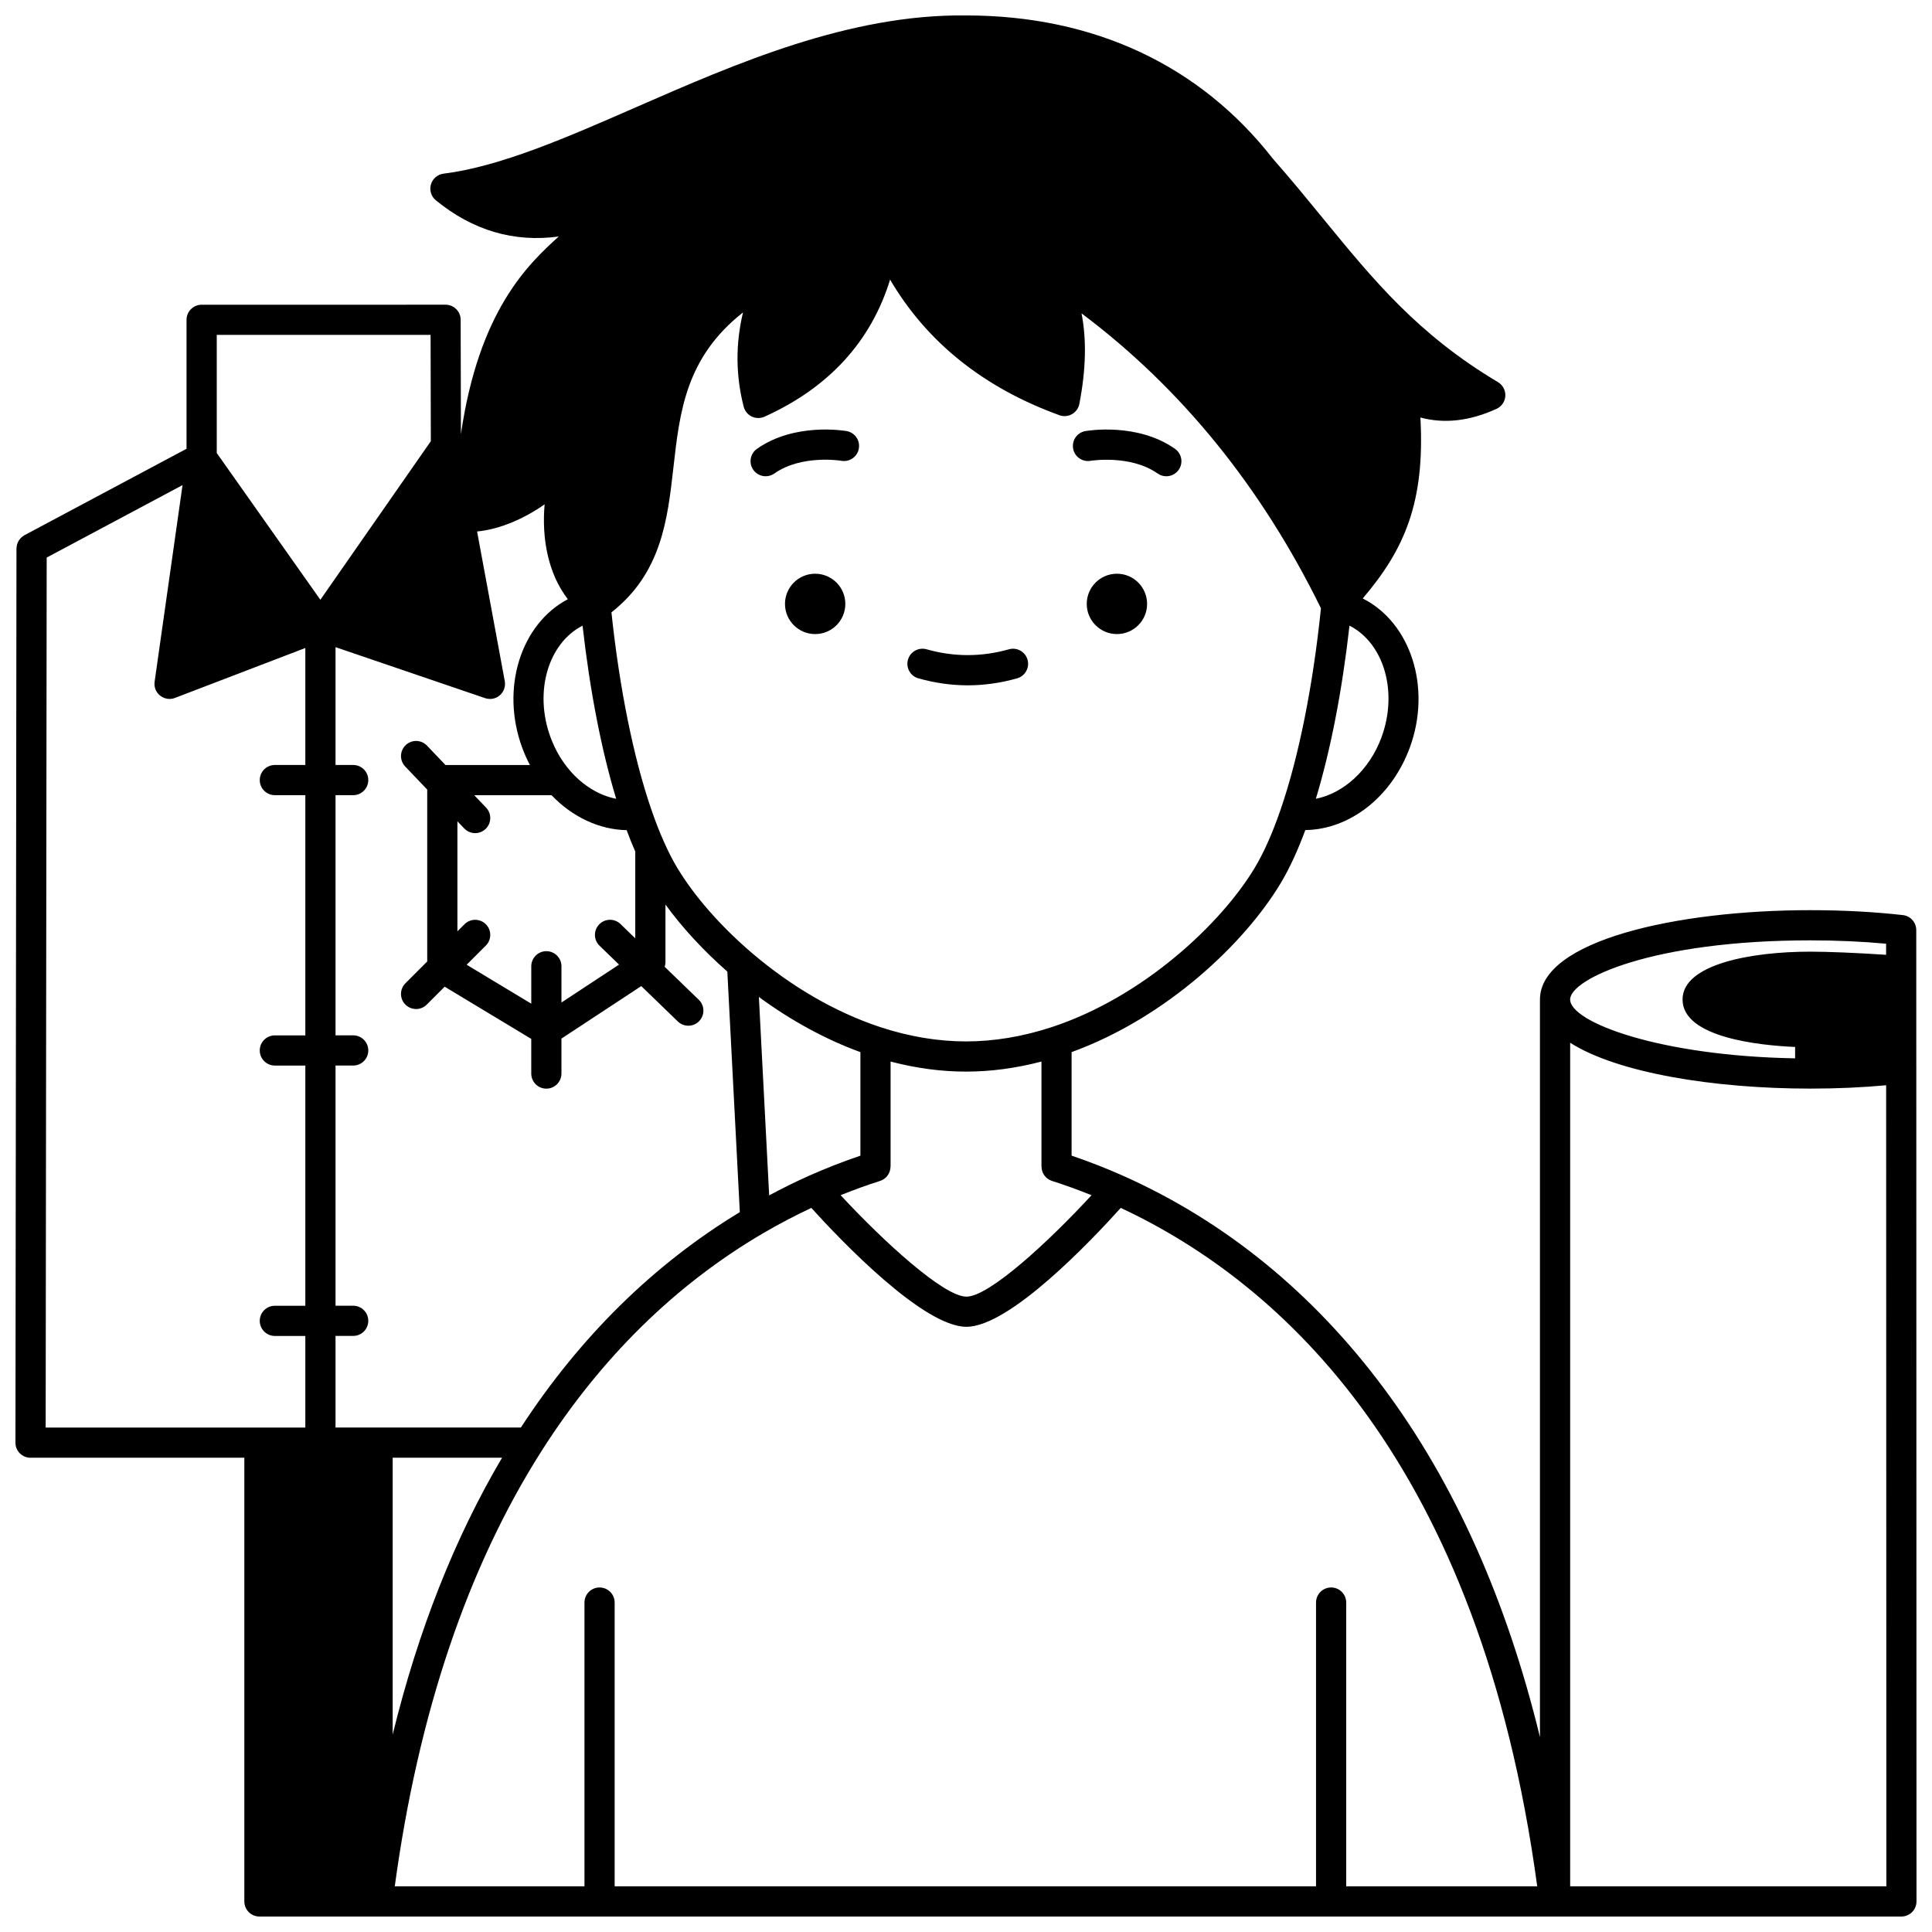 <?xml version="1.0" encoding="UTF-8"?>
<!-- Uploaded to: ICON Repo, www.svgrepo.com, Generator: ICON Repo Mixer Tools -->
<svg width="800px" height="800px" version="1.1" viewBox="144 144 512 512" xmlns="http://www.w3.org/2000/svg">
 <defs>
  <clipPath id="a">
   <path d="m148.09 148.09h503.81v503.81h-503.81z"/>
  </clipPath>
 </defs>
 <path d="m447.99 304.04c0 4.418-3.578 7.996-7.996 7.996-4.414 0-7.996-3.578-7.996-7.996 0-4.414 3.582-7.996 7.996-7.996 4.418 0 7.996 3.582 7.996 7.996"/>
 <path d="m368.02 304.04c0 4.418-3.578 7.996-7.996 7.996-4.414 0-7.996-3.578-7.996-7.996 0-4.414 3.582-7.996 7.996-7.996 4.418 0 7.996 3.582 7.996 7.996"/>
 <path d="m455.39 262.95c-9.984-7.035-23.203-4.809-23.762-4.707-2.176 0.383-3.625 2.457-3.242 4.633 0.383 2.176 2.453 3.621 4.633 3.242 0.102-0.02 10.59-1.688 17.766 3.367 0.699 0.492 1.504 0.73 2.301 0.73 1.258 0 2.492-0.59 3.273-1.695 1.27-1.801 0.836-4.297-0.969-5.57z"/>
 <path d="m368.36 258.24c-0.559-0.098-13.777-2.328-23.762 4.707-1.805 1.273-2.234 3.766-0.965 5.57 0.777 1.105 2.016 1.695 3.273 1.695 0.797 0 1.598-0.238 2.301-0.73 7.203-5.074 17.598-3.398 17.773-3.367 2.164 0.383 4.238-1.074 4.621-3.246 0.387-2.172-1.066-4.246-3.242-4.629z"/>
 <path d="m411.37 316.07c-7.269 2.055-14.547 2.055-21.816 0-2.121-0.605-4.332 0.633-4.934 2.762-0.602 2.125 0.633 4.336 2.762 4.934 4.344 1.23 8.746 1.852 13.082 1.852 4.34 0 8.742-0.621 13.082-1.852 2.125-0.602 3.359-2.812 2.762-4.934-0.605-2.129-2.816-3.367-4.938-2.762z"/>
 <g clip-path="url(#a)">
  <path d="m651.84 427.34c0.004-0.051 0.016-0.102 0.016-0.152 0-0.047-0.012-0.086-0.016-0.133l-0.012-36.574c0-2.035-1.527-3.746-3.551-3.973-7.703-0.867-15.965-1.305-24.559-1.305-35.543 0-71.555 8.117-71.613 23.637 0 0.008 0.004 0.012 0.004 0.016 0 0.008-0.004 0.012-0.004 0.016v195.48c-8.824-36.324-22.664-67.301-41.363-92.438-18.832-25.316-42.09-44.266-69.133-56.328-4.465-1.992-9.035-3.766-13.625-5.324v-27.438c25.207-9.184 45.863-28.859 55.41-44.77 2.312-3.859 4.5-8.586 6.527-14.074 11.777-0.164 22.863-8.742 27.691-21.859 5.844-15.906 0.242-33.109-12.477-39.523 11.031-12.934 16.539-25.426 15.285-47.953 6.344 1.711 13.102 0.941 20.18-2.301 1.352-0.617 2.246-1.938 2.328-3.418 0.078-1.484-0.668-2.891-1.941-3.648-21.227-12.668-32.898-26.926-46.414-43.441-4.066-4.969-8.273-10.109-12.832-15.297-0.062-0.07-0.121-0.145-0.188-0.215-0.043-0.051-0.082-0.102-0.129-0.152-0.008-0.012-0.02-0.02-0.031-0.027-19.379-24.883-47.504-38.039-81.348-38.055h-0.008-0.047-0.004-0.016c-30.949-0.363-60.953 12.75-87.434 24.332-18.48 8.082-35.938 15.715-50.992 17.602-1.586 0.199-2.902 1.324-3.344 2.863-0.441 1.539 0.074 3.191 1.312 4.203 9.805 8.008 20.715 11.203 32.562 9.582-8.199 7.418-21.184 19.734-25.922 52.383l-0.074-30.316c-0.004-2.203-1.793-3.988-4-3.988l-64.645 0.004c-2.207 0-4 1.789-4 4v34.176l-42.945 22.902c-0.086 0.047-0.152 0.105-0.234 0.156-0.074 0.047-0.148 0.094-0.219 0.145-0.145 0.105-0.277 0.215-0.406 0.332-0.059 0.055-0.113 0.113-0.172 0.172-0.117 0.129-0.23 0.258-0.328 0.398-0.051 0.074-0.102 0.148-0.148 0.223-0.086 0.137-0.16 0.277-0.23 0.422-0.043 0.094-0.082 0.191-0.121 0.289-0.051 0.141-0.098 0.281-0.133 0.426-0.027 0.109-0.051 0.219-0.066 0.332-0.023 0.148-0.039 0.293-0.047 0.445-0.004 0.062-0.02 0.125-0.02 0.188l-0.27 236.95v0.02c0 2.207 1.789 3.988 3.996 3.988h0.004c0.031 0 0.062-0.008 0.098-0.012h56.559v117.59c0 2.207 1.789 4 4 4h435.14c1.062 0 2.078-0.422 2.828-1.172s1.172-1.77 1.172-2.828zm-28.117-34.137c6.984 0 13.734 0.301 20.113 0.891v2.938c-7.883-0.52-15.328-0.832-20.113-0.832-15.605 0-33.828 3.32-33.828 12.676 0 10.156 20.641 12.184 29.828 12.578v3.016c-36-0.625-59.617-9.59-59.617-15.598v-0.004c0.02-5.465 21.887-15.664 63.617-15.664zm-467.35-101.44 36-19.199-7.398 52.102c-0.199 1.402 0.359 2.805 1.465 3.688 0.719 0.574 1.602 0.871 2.492 0.871 0.48 0 0.965-0.086 1.43-0.266l34.555-13.234v31.004h-8.078c-2.207 0-4 1.789-4 4 0 2.207 1.789 4 4 4h8.078v63.656h-8.078c-2.207 0-4 1.789-4 4 0 2.207 1.789 4 4 4h8.078v63.656h-8.078c-2.207 0-4 1.789-4 4 0 2.207 1.789 4 4 4h8.078v24.281l-68.816-0.008zm152.07 97.117c-1.586-1.535-4.117-1.496-5.652 0.094-1.535 1.586-1.496 4.117 0.094 5.652l5.172 5.004-15.266 10.043v-9.602c0-2.207-1.789-4-4-4-2.207 0-4 1.789-4 4v9.914l-17.121-10.32 5.082-5.082c1.562-1.562 1.562-4.094 0-5.652-1.559-1.562-4.094-1.562-5.652 0l-1.883 1.883v-29.168l1.812 1.902c0.785 0.824 1.84 1.238 2.894 1.238 0.992 0 1.984-0.367 2.758-1.105 1.598-1.523 1.66-4.055 0.137-5.652l-3.137-3.289h20.488c5.562 5.816 12.727 9.133 19.898 9.258 0.73 1.98 1.496 3.879 2.285 5.676v22.996zm-13.461-40.742c-2.164-2.523-3.875-5.473-5.09-8.762-4.434-12.059-0.613-24.918 8.492-29.57 1.953 17.305 4.996 32.969 8.914 45.883-4.473-0.867-8.844-3.5-12.316-7.551zm-46.918 182.17h28.992c-12.523 21.191-22.219 45.734-28.992 73.355zm33.973-7.996h-49.117v-24.281h4.68c2.207 0 4-1.789 4-4 0-2.207-1.789-4-4-4l-4.68 0.004v-63.656h4.68c2.207 0 4-1.789 4-4 0-2.207-1.789-4-4-4l-4.68 0.004v-63.656h4.68c2.207 0 4-1.789 4-4 0-2.207-1.789-4-4-4l-4.68 0.004v-31.227l39.633 13.512c0.422 0.145 0.855 0.215 1.289 0.215 0.945 0 1.879-0.336 2.613-0.973 1.074-0.93 1.574-2.356 1.316-3.754l-7.336-39.656c6.094-0.582 12.52-3.426 17.895-7.195-0.801 9.082 0.934 18.391 6.156 25.145-12.461 6.566-17.891 23.59-12.102 39.34 0.59 1.598 1.277 3.133 2.051 4.602h-22.375l-4.898-5.137c-1.523-1.598-4.055-1.66-5.652-0.137s-1.66 4.055-0.137 5.652l5.844 6.129v45.555l-5.777 5.777c-1.562 1.562-1.562 4.094 0 5.652 0.781 0.781 1.805 1.172 2.828 1.172 1.023 0 2.047-0.391 2.828-1.172l4.746-4.746 22.945 13.832v9.188c0 2.207 1.789 4 4 4 2.207 0 4-1.789 4-4v-9.266l21.156-13.914 9.691 9.375c0.777 0.75 1.777 1.125 2.777 1.125 1.047 0 2.09-0.406 2.875-1.219 1.535-1.59 1.492-4.121-0.098-5.652l-9.043-8.746c0.129-0.398 0.207-0.816 0.207-1.242v-15.254c4.398 6.059 10.039 12.184 16.398 17.773l3.309 63.742c-22.816 13.82-42.32 33.008-58.023 57.086zm65.801-61.527-2.727-52.582c8.555 6.285 17.695 11.262 26.906 14.625v27.438c-4.59 1.559-9.16 3.336-13.625 5.324-3.559 1.59-7.086 3.336-10.555 5.195zm29.387-3.828c1.703-0.543 2.766-2.113 2.769-3.809h0.02v-27.824c6.719 1.758 13.422 2.664 19.992 2.664s13.273-0.902 19.992-2.664v27.824h0.02c0 1.695 1.066 3.269 2.769 3.809 3.508 1.117 7.016 2.394 10.48 3.789-11.328 12.297-27.133 26.879-33.148 26.879-6.019 0-21.93-14.586-33.348-26.887 3.453-1.391 6.953-2.664 10.453-3.781zm45.52-40.766c-7.66 2.519-15.312 3.797-22.742 3.797-7.43 0-15.078-1.277-22.738-3.797-11.738-3.871-23.5-10.668-34.012-19.652-8.27-7.066-15.297-15.086-19.793-22.59-1.16-1.93-2.301-4.152-3.398-6.613-0.027-0.066-0.059-0.129-0.09-0.195-1.18-2.633-2.305-5.512-3.352-8.578-4.727-13.715-8.461-32.211-10.582-52.281 13.262-10.418 14.867-24.582 16.414-38.301 1.688-14.973 3.293-29.238 18.453-41.184-2 8.363-1.941 16.73 0.18 24.984 0.293 1.145 1.078 2.098 2.144 2.609s2.301 0.523 3.375 0.039c17.055-7.707 28.207-19.895 33.281-36.32 9.746 16.582 24.793 28.641 44.867 35.926 1.102 0.402 2.32 0.297 3.336-0.281 1.02-0.578 1.73-1.57 1.953-2.723 1.75-9.074 1.945-17.02 0.574-23.988 26.395 19.789 47.691 46.027 63.449 78.16-2.098 20.484-5.883 39.398-10.695 53.359-2.121 6.18-4.422 11.359-6.836 15.387-8.82 14.723-29.426 34.219-53.789 42.242zm87.375-76.82c-3.191 8.672-10.059 14.879-17.406 16.316 3.918-12.918 6.961-28.582 8.914-45.883 9.102 4.641 12.926 17.504 8.492 29.566zm-252.01-106.62 0.066 28.168-29.277 42.027-27.457-38.887v-31.309zm29.449 295.71c15.691-24.621 35.422-44.008 58.637-57.617 4.168-2.441 8.469-4.691 12.816-6.734 7.781 8.59 29.625 31.504 41.102 31.504 11.48 0 33.164-22.91 40.898-31.508 42.68 19.969 95.117 67.391 110.37 179.79h-50.621v-75.199c0-2.207-1.789-4-4-4-2.207 0-4 1.789-4 4v75.199h-185.87v-75.199c0-2.207-1.789-4-4-4-2.207 0-4 1.789-4 4v75.199h-50.273c6.231-45.809 19.32-84.625 38.941-115.43zm272.55 115.43v-223.55c12.582 8.016 38.207 12.152 63.613 12.152 7.023 0 13.766-0.301 20.125-0.887l0.059 212.29z"/>
 </g>
</svg>